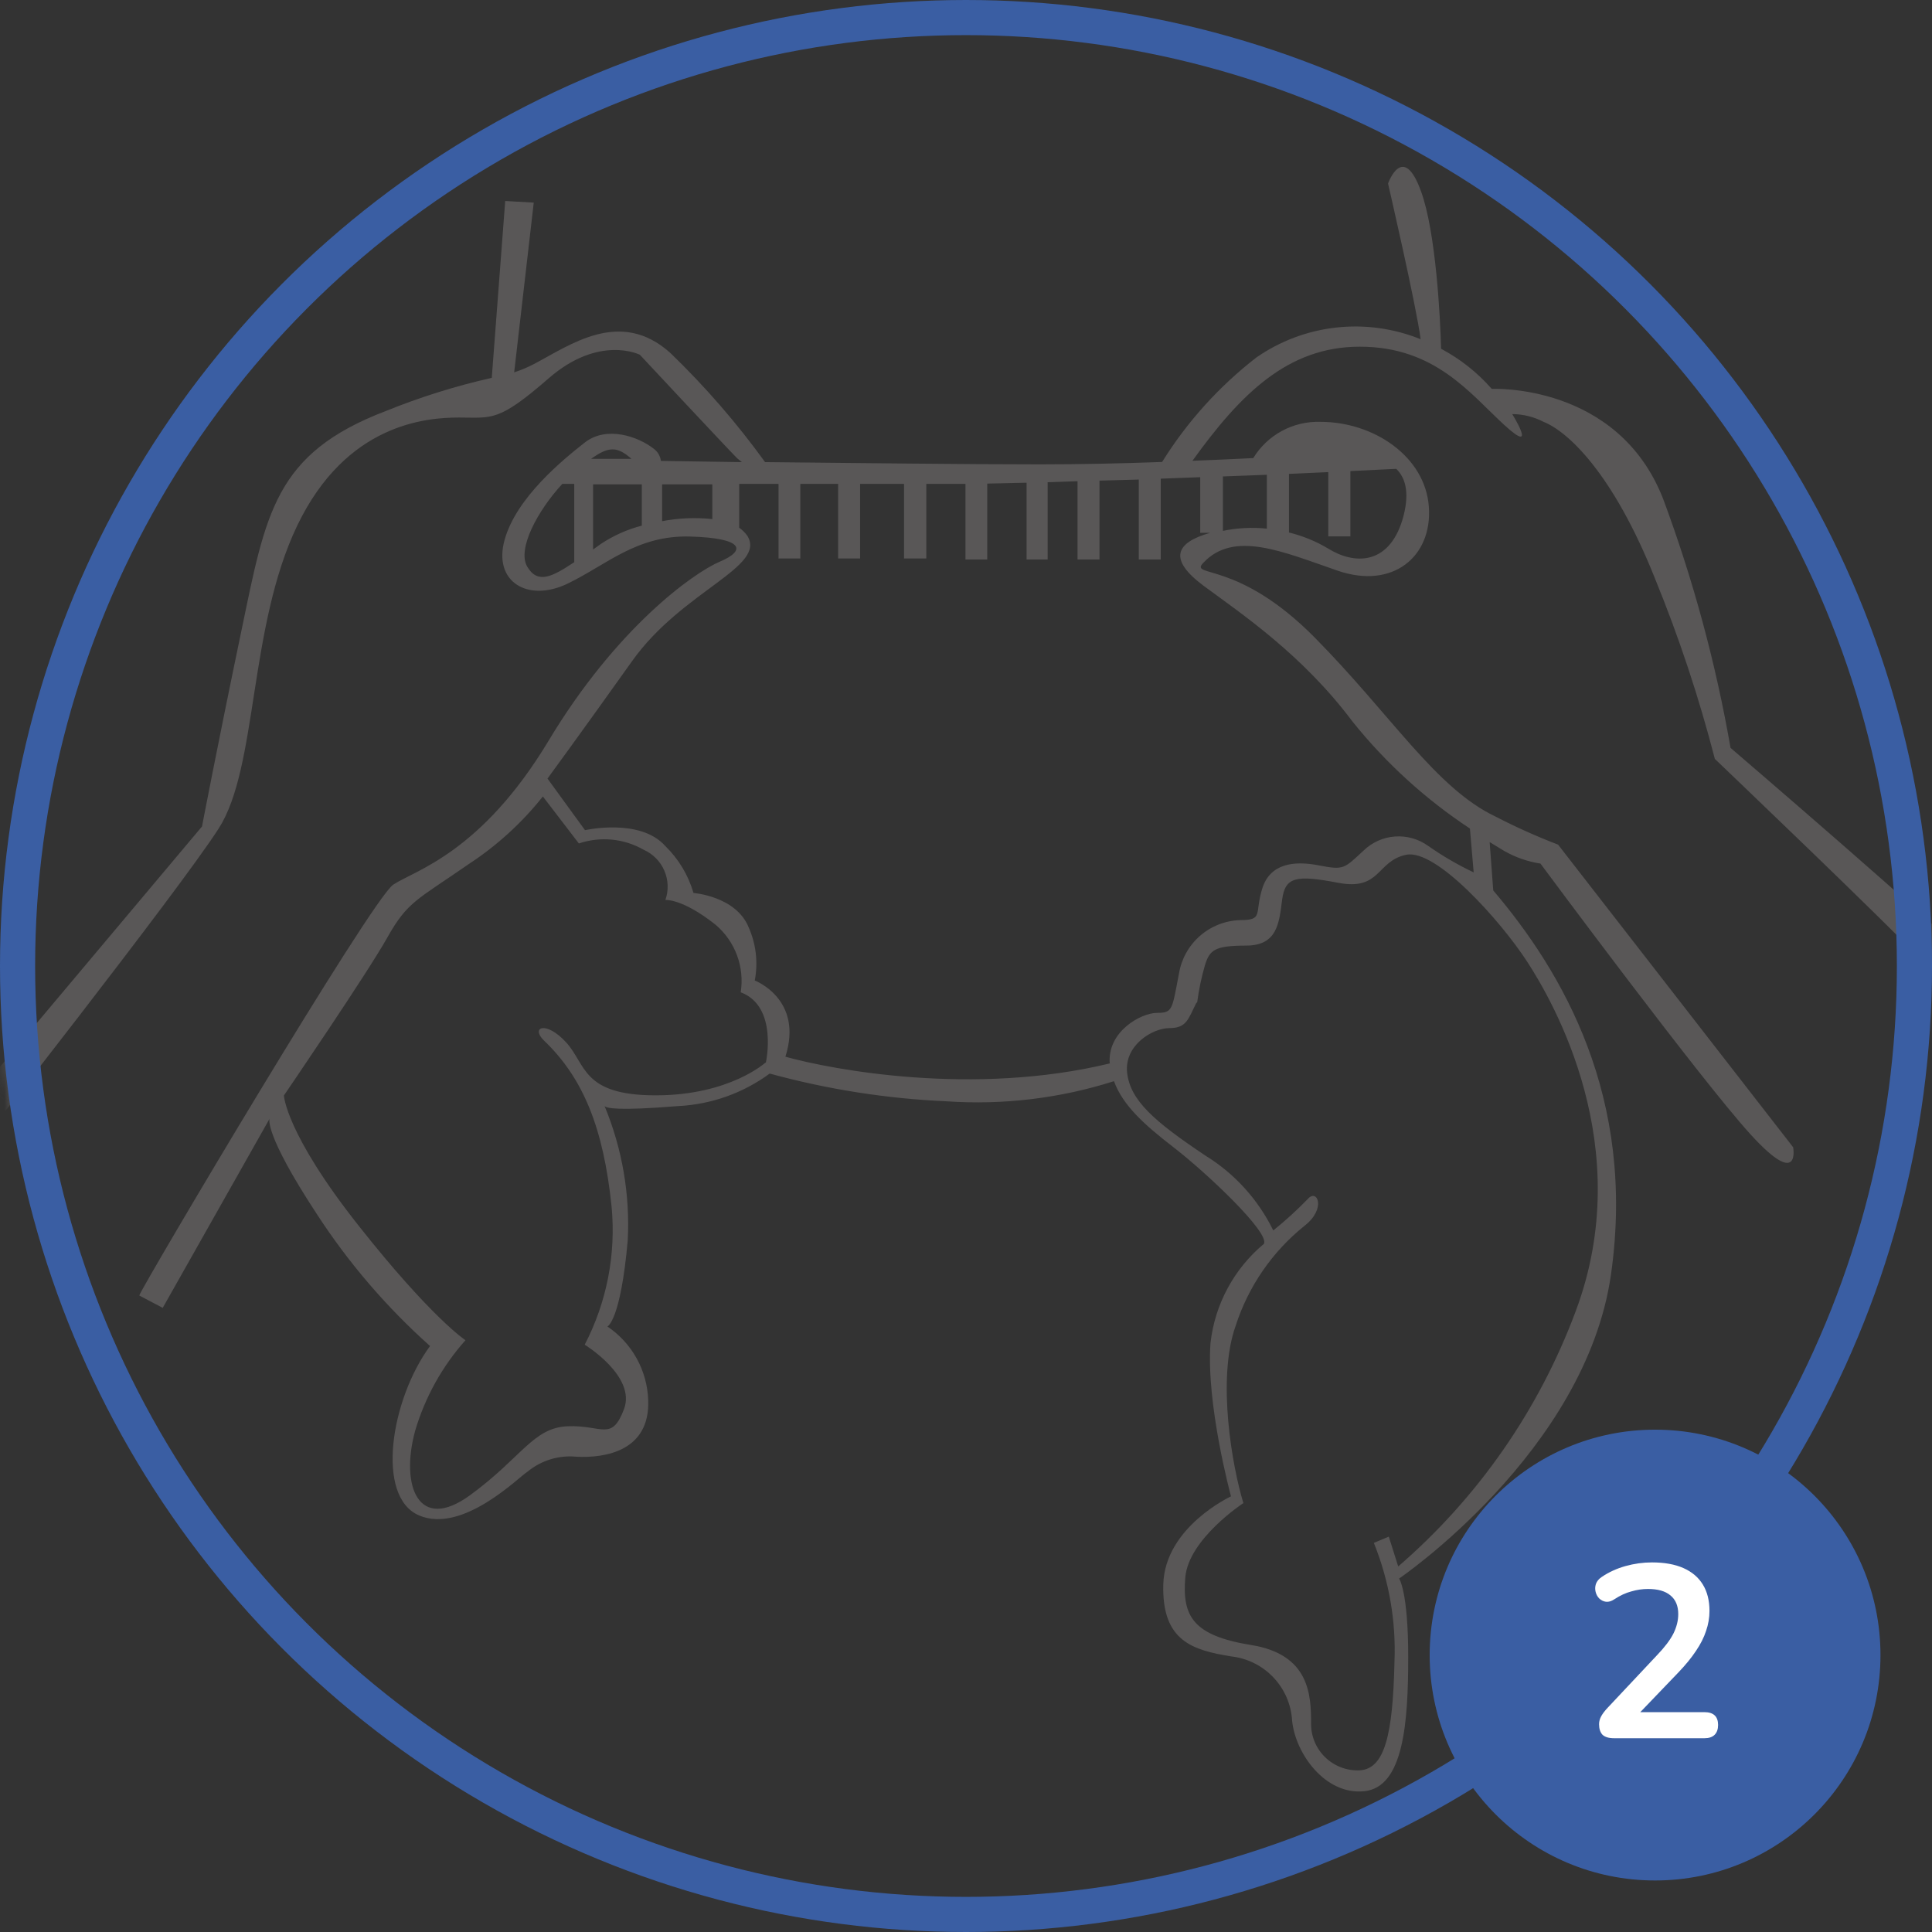 <svg width="220" height="220" viewBox="0 0 220 220" fill="none" xmlns="http://www.w3.org/2000/svg">
<rect x="0" y="0" width="220" height="220" fill="#333333" stroke="none"/>
<mask id="mask0_175_3184" style="mask-type:alpha" maskUnits="userSpaceOnUse" x="0" y="0" width="220" height="220">
<circle cx="110" cy="110" r="110" fill="#D9D9D9"/>
</mask>
<g mask="url(#mask0_175_3184)">
<path fill-rule="evenodd" clip-rule="evenodd" d="M136.21 114.234C135.308 116.017 135.138 117.07 133.181 117.07C131.225 117.07 127.992 119.039 128.349 122.164C128.706 125.289 131.395 127.683 137.316 131.623C140.624 133.677 143.283 136.62 144.99 140.114C146.373 139.001 147.685 137.804 148.921 136.531C149.993 135.291 151.065 137.618 148.564 139.571C144.879 142.524 142.146 146.492 140.702 150.983C138.541 157.062 140.328 167.065 141.587 171.158C141.587 171.158 135.325 175.25 134.968 179.649C134.611 184.047 135.853 186.255 142.489 187.325C149.125 188.394 149.295 193.014 149.295 196.24C149.285 196.961 149.423 197.677 149.701 198.343C149.978 199.009 150.39 199.611 150.91 200.112C151.429 200.614 152.046 201.003 152.723 201.257C153.399 201.511 154.121 201.624 154.842 201.59C157.701 201.42 158.603 197.48 158.79 189.278C158.984 184.634 158.183 180.002 156.442 175.692L158.144 174.979L159.216 178.375C168.298 170.536 175.251 160.536 179.43 149.302C186.424 130.621 176.912 114.132 173.883 109.479C170.854 104.825 163.504 96.623 160.117 97.336C156.731 98.05 157.242 101.446 152.409 100.529C147.577 99.612 146.335 99.833 145.994 102.482C145.654 105.131 145.45 107.678 141.876 107.678C138.303 107.678 137.759 108.205 137.231 109.835C136.821 111.236 136.519 112.667 136.329 114.115L136.21 114.234ZM87.205 121.026C87.205 121.026 88.651 114.607 84.346 112.994C84.568 111.579 84.424 110.13 83.927 108.787C83.429 107.443 82.595 106.249 81.504 105.318C77.71 102.295 75.77 102.482 75.77 102.482C76.151 101.391 76.108 100.197 75.647 99.136C75.187 98.076 74.344 97.227 73.286 96.759C72.178 96.126 70.949 95.734 69.679 95.612C68.408 95.489 67.126 95.636 65.918 96.046L61.817 90.696C59.442 93.685 56.605 96.276 53.411 98.372C47.49 102.482 46.418 102.635 44.104 106.761C41.79 110.888 32.329 124.745 32.329 124.745C32.329 124.745 32.516 129.042 40.837 139.571C49.157 150.1 53.003 152.613 53.003 152.613C50.353 155.591 48.395 159.117 47.269 162.938C45.567 169.205 47.643 174.554 53.53 170.258C59.418 165.961 60.694 162.582 64.625 162.412C68.555 162.242 69.644 164.195 71.057 160.459C72.469 156.723 66.582 153.123 66.582 153.123C69.093 148.289 70.156 142.835 69.644 137.414C68.725 128.482 66.428 122.776 61.953 118.496C60.388 116.985 62.14 116.17 64.455 118.683C66.769 121.196 66.241 124.728 74.664 124.728C83.087 124.728 87.171 120.992 87.171 120.992L87.205 121.026ZM169.629 95.893L170.038 101.395C177.916 110.667 186.322 124.949 183.446 145.124C180.57 165.299 159.318 179.751 159.318 179.751C159.318 179.751 160.356 181.194 160.356 188.683C160.356 196.172 159.828 203.492 155.37 203.967C150.912 204.443 147.492 199.671 147.134 195.918C147.025 194.076 146.266 192.333 144.992 190.997C143.719 189.66 142.012 188.816 140.175 188.615C135.853 187.902 132.28 186.917 132.467 180.396C132.654 173.875 140.175 170.393 140.175 170.393C140.175 170.393 137.316 159.864 137.844 152.902C138.346 148.51 140.52 144.478 143.918 141.643C144.633 140.403 137.486 133.61 133.539 130.57C130.357 128.108 127.855 125.883 126.851 123.115C120.701 125.072 114.234 125.849 107.794 125.408C100.981 125.109 94.223 124.05 87.647 122.249C84.611 124.48 80.982 125.767 77.216 125.951C70.308 126.512 69.066 126.189 68.845 125.951C70.85 130.787 71.751 136.008 71.482 141.235C70.665 150.439 69.168 151.051 69.168 151.051C70.553 151.985 71.697 153.234 72.505 154.696C73.312 156.157 73.761 157.789 73.813 159.457C74.017 165.18 68.998 166.063 65.595 165.876C63.604 165.692 61.622 166.303 60.081 167.574C59.163 168.101 52.731 174.69 47.728 172.567C42.725 170.444 44.495 159.355 48.97 153.275C44.028 148.864 39.696 143.816 36.089 138.263C29.998 128.991 30.695 127.395 30.695 127.395L18.529 148.928L15.857 147.519C16.215 146.432 42.317 102.363 44.784 100.733C47.252 99.103 54.773 97.15 62.481 84.328C70.189 71.507 78.935 65.24 81.981 63.95C85.027 62.659 84.652 61.266 78.578 61.096C72.503 60.927 69.1 64.306 64.625 66.463C60.15 68.62 56.117 66.293 57.461 61.47C58.805 56.647 64.097 52.351 66.582 50.398C69.066 48.445 72.673 49.702 74.46 51.111C74.679 51.275 74.862 51.481 75 51.718C75.137 51.954 75.225 52.215 75.26 52.486L84.482 52.622L83.938 52.181C82.525 50.754 72.86 40.395 72.86 40.395C72.86 40.395 68.232 38.069 62.481 43.078C56.729 48.088 56.049 47.545 52.271 47.545C48.494 47.545 39.407 48.258 33.843 59.857C28.279 71.456 29.385 87.334 24.91 94.331C20.435 101.327 -3.643 131.946 -3.643 131.946L-4 126.24L23.004 94.11C23.004 94.11 24.706 85.177 27.496 71.795C30.287 58.413 31.257 51.637 43.95 46.797C47.857 45.215 51.886 43.954 55.998 43.028L57.529 22.887L60.779 23.073L58.55 42.399C59.318 42.15 60.064 41.838 60.779 41.465C64.88 39.325 70.614 35.046 76.332 40.191C80.29 44.008 83.9 48.168 87.12 52.622C97.618 52.724 109.768 52.877 118.361 52.877C123.006 52.877 127.787 52.775 132.331 52.605C135.171 48.041 138.801 44.016 143.051 40.718C145.748 38.84 148.874 37.664 152.143 37.3C155.412 36.935 158.721 37.392 161.768 38.629C161.309 34.944 158.059 20.9 158.059 20.9C158.059 20.9 159.76 16.077 161.819 21.8C163.521 26.47 164.014 36.303 164.099 39.716C166.285 40.875 168.24 42.423 169.867 44.284C169.867 44.284 184.178 43.571 189.368 56.766C192.797 65.976 195.372 75.48 197.059 85.16C197.059 85.16 222.804 107.237 222.991 108.205C223.178 109.173 220.489 111.414 218.158 108.731C215.827 106.048 195.272 86.417 195.272 86.417C193.47 79.433 191.196 72.579 188.466 65.902C183.633 53.76 178.46 49.107 175.772 48.037C174.668 47.464 173.443 47.161 172.199 47.154C172.199 47.154 175.21 51.977 171.297 48.394C167.383 44.811 163.418 39.478 154.842 39.478C146.607 39.478 141.23 44.913 135.785 52.47C138.218 52.385 140.532 52.266 142.71 52.164C143.506 50.861 144.634 49.791 145.979 49.066C147.325 48.341 148.839 47.986 150.367 48.037C156.442 48.037 162.278 51.977 162.704 57.683C163.129 63.389 158.586 67.142 152.324 64.985C146.062 62.829 140.515 60.349 137.01 64.102C135.393 65.8 140.958 63.746 149.704 72.593C158.45 81.441 163.487 89.745 170.276 92.972C172.596 94.174 174.982 95.245 177.422 96.181L204.188 130.638C204.188 130.638 205.09 135.478 199.356 129.195C193.622 122.911 175.415 98.338 175.415 98.338C173.96 98.113 172.558 97.624 171.28 96.895L169.578 95.859L169.629 95.893ZM126.375 121.196C126.018 117.46 129.948 115.337 131.752 115.337C133.556 115.337 133.454 114.981 134.253 110.854C134.529 109.19 135.376 107.674 136.649 106.565C137.921 105.456 139.541 104.823 141.23 104.774C143.901 104.774 142.846 104.044 143.731 101.191C144.616 98.338 147.305 97.982 150.18 98.542C153.056 99.102 153.039 98.916 155.285 96.844C156.252 95.912 157.516 95.349 158.856 95.253C160.197 95.157 161.528 95.534 162.619 96.317C164.261 97.469 165.997 98.48 167.809 99.34L167.383 94.347C162.333 91.014 157.833 86.918 154.043 82.205C148.325 74.546 141.349 69.876 137.027 66.684C133.028 63.695 133.828 61.793 137.81 60.672H136.67V54.338L132.177 54.507V63.712H129.676V54.609L125.201 54.728V63.712H122.7V54.796L119.296 54.915V63.712H116.897V54.966L112.422 55.068V63.712H109.938V55.102H105.48V63.593H102.944V55.102H97.942V63.593H95.44V55.102H91.135V63.593H88.651V55.102H84.176V60.094C84.52 60.341 84.824 60.639 85.078 60.978C87.392 64.544 77.71 67.227 71.993 75.26C66.275 83.292 62.345 88.659 62.345 88.659L66.616 94.534C66.616 94.534 72.894 93.108 75.753 96.334C77.27 97.81 78.379 99.653 78.969 101.684C78.969 101.684 83.802 102.04 85.248 105.59C86.096 107.492 86.339 109.608 85.945 111.652C85.945 111.652 91.527 113.758 89.434 120.33C94.811 121.825 110.857 124.847 126.375 121.094V121.196ZM139.256 60.451C140.901 60.112 142.588 60.026 144.259 60.196V54.066L139.256 54.253V60.451ZM146.777 60.638C148.353 61.021 149.862 61.639 151.252 62.472C154.111 64.255 158.058 64.442 159.675 59.262C160.543 56.376 160.151 54.507 158.994 53.387L153.77 53.641V61.08H151.252V53.76L146.777 53.964V60.621V60.638ZM81.113 59.109V55.153H75.396V59.347C77.279 58.987 79.206 58.907 81.113 59.109ZM73.082 59.874V55.153H67.534V62.574L68.436 61.929C69.858 60.984 71.428 60.284 73.082 59.857V59.874ZM65.39 64.017V55.102H64.029C61.256 58.108 58.839 62.523 60.047 64.544C61.256 66.565 62.923 65.648 65.39 64.017ZM67.313 52.249H71.907C70.325 50.856 69.355 50.771 67.313 52.249Z" fill="#595757"/>
</g>
<circle cx="110" cy="110" r="108" stroke="#3A5EA3" stroke-width="4"/>
<circle cx="188.466" cy="188.466" r="25.667" fill="#3A5EA3"/>
<path d="M183.797 197.934C183.199 197.934 182.761 197.803 182.481 197.542C182.219 197.262 182.089 196.86 182.089 196.338C182.089 196.02 182.173 195.712 182.341 195.414C182.509 195.115 182.751 194.798 183.069 194.462L188.697 188.47C189.555 187.574 190.171 186.762 190.545 186.034C190.918 185.287 191.105 184.54 191.105 183.794C191.105 182.86 190.806 182.151 190.209 181.666C189.63 181.18 188.781 180.938 187.661 180.938C187.026 180.938 186.391 181.031 185.757 181.218C185.122 181.386 184.478 181.684 183.825 182.114C183.489 182.338 183.171 182.431 182.873 182.394C182.593 182.356 182.341 182.235 182.117 182.03C181.911 181.824 181.771 181.572 181.697 181.274C181.622 180.975 181.631 180.676 181.725 180.378C181.837 180.06 182.061 179.79 182.397 179.566C183.199 179.024 184.095 178.614 185.085 178.334C186.093 178.054 187.101 177.914 188.109 177.914C189.527 177.914 190.722 178.128 191.693 178.558C192.663 178.987 193.401 179.612 193.905 180.434C194.409 181.255 194.661 182.254 194.661 183.43C194.661 184.214 194.53 184.979 194.269 185.726C194.026 186.472 193.643 187.228 193.121 187.994C192.617 188.759 191.954 189.571 191.133 190.43L185.869 195.918V194.966H194.101C194.605 194.966 194.987 195.087 195.249 195.33C195.51 195.572 195.641 195.936 195.641 196.422C195.641 196.907 195.51 197.28 195.249 197.542C194.987 197.803 194.605 197.934 194.101 197.934H183.797Z" fill="white"/>
</svg>
